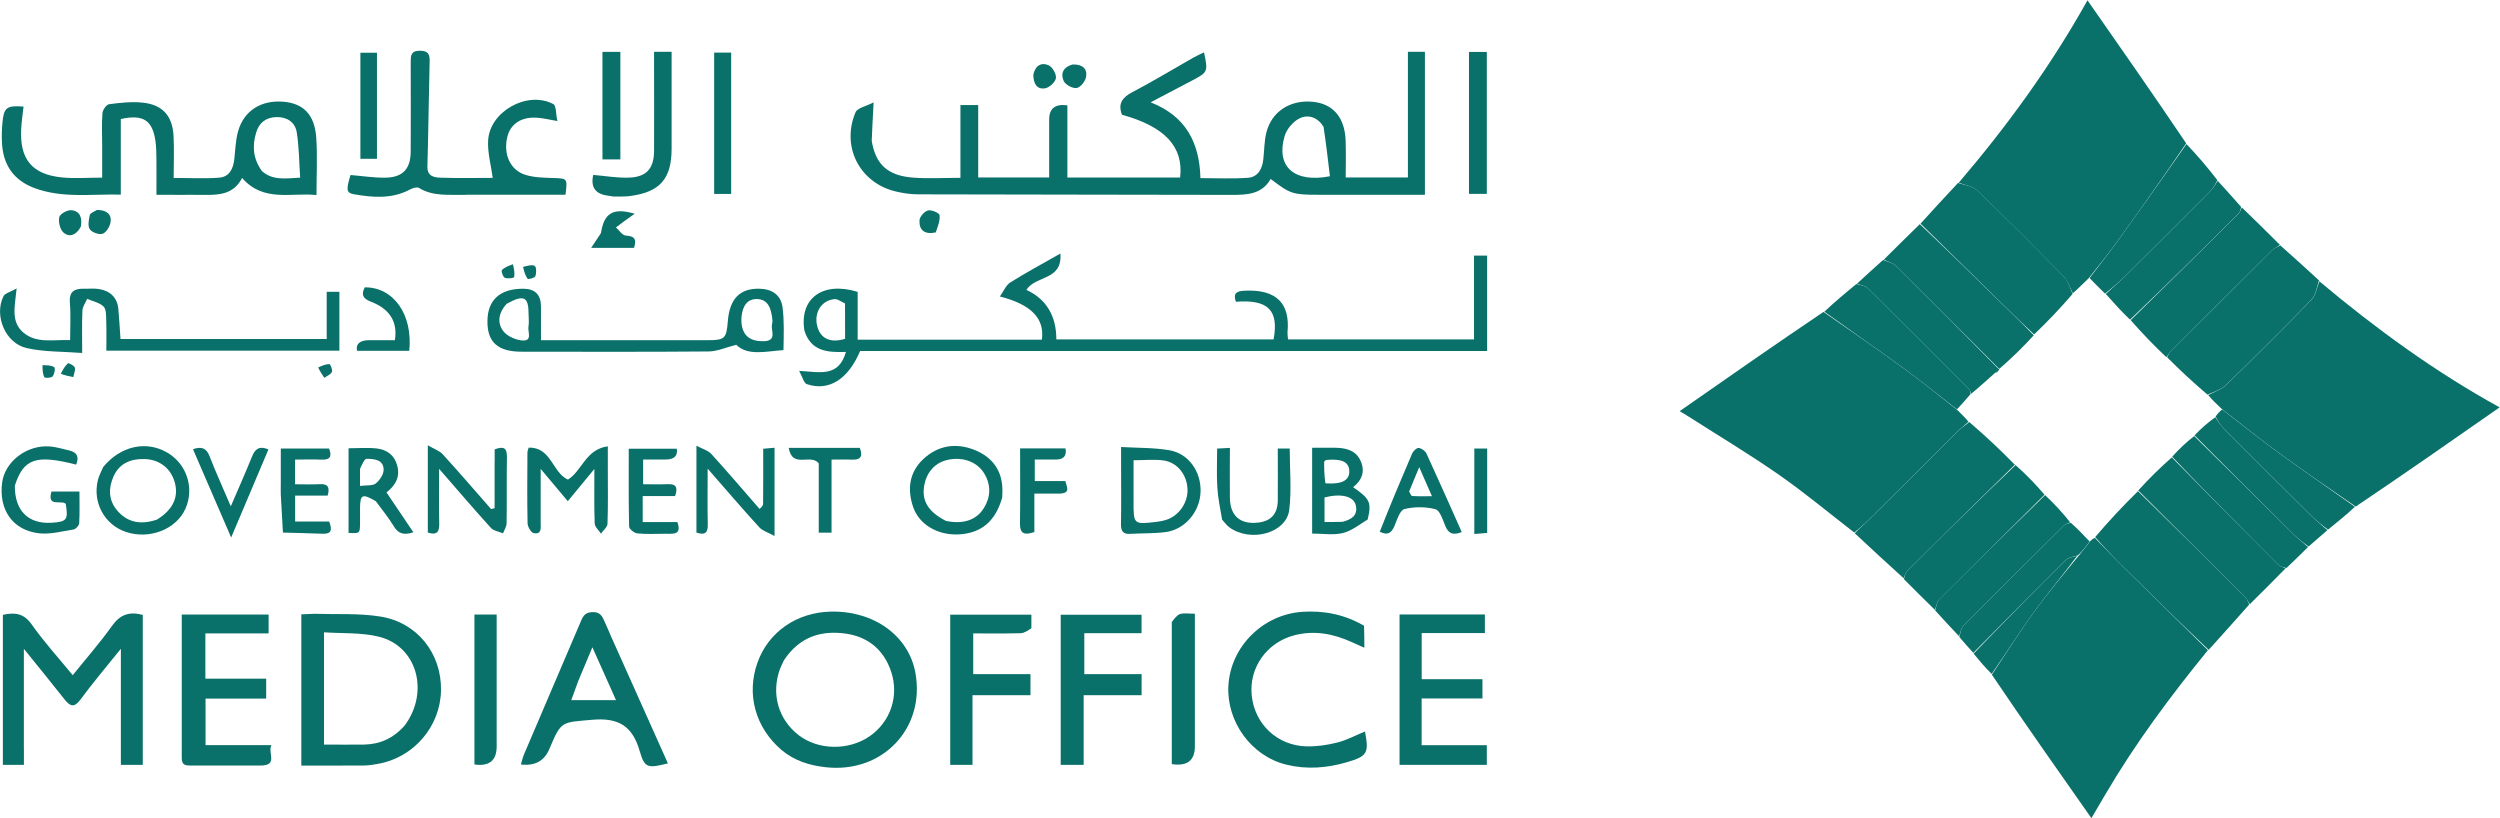 <svg xmlns="http://www.w3.org/2000/svg" width="110" height="36" viewBox="0 0 110 36" fill="none"><g clip-path="url(#clip0_20_516)"><path d="M86.186 8.037C88.31 5.552 90.222 2.92 91.819 0.067C91.843 0.021 91.867 -0.021 91.849 0.013C93.304 2.097 94.752 4.169 96.192 6.308C95.211 7.747 94.245 9.121 93.262 10.485C92.834 11.079 92.38 11.652 91.902 12.243C91.646 12.483 91.427 12.715 91.202 12.904C91.064 12.624 90.973 12.345 90.788 12.155C89.541 10.885 88.286 9.625 87.004 8.389C86.803 8.194 86.459 8.149 86.181 8.037H86.186Z" fill="#097169"></path><path d="M81.59 23.434C80.487 22.582 79.416 21.687 78.273 20.89C76.985 19.992 75.636 19.185 74.312 18.338C74.154 18.237 73.991 18.144 73.906 18.09C76 16.628 78.091 15.168 80.233 13.724C81.462 14.574 82.648 15.392 83.809 16.242C84.589 16.809 85.337 17.419 86.117 18.037C86.301 18.218 86.467 18.373 86.611 18.557C86.419 18.735 86.237 18.876 86.077 19.036C84.79 20.315 83.508 21.602 82.218 22.88C82.02 23.077 81.798 23.25 81.587 23.434H81.59Z" fill="#097169"></path><path d="M102.049 12.374C104.527 14.457 107.134 16.354 109.976 17.92C110.003 17.933 110.011 17.976 109.981 17.925C107.885 19.388 105.793 20.848 103.651 22.289C102.492 21.495 101.373 20.73 100.281 19.934C99.431 19.316 98.609 18.655 97.751 17.989C97.524 17.773 97.321 17.579 97.161 17.382C97.455 17.233 97.751 17.131 97.954 16.934C99.218 15.704 100.47 14.46 101.699 13.194C101.894 12.995 101.939 12.651 102.054 12.376L102.049 12.374Z" fill="#097169"></path><path d="M97.148 28.608C95.495 30.635 93.937 32.729 92.615 34.99C92.404 35.35 92.193 35.709 92.022 36C90.553 33.909 89.087 31.826 87.642 29.686C88.281 28.717 88.876 27.779 89.528 26.884C90.126 26.061 90.786 25.28 91.451 24.465C91.638 24.241 91.793 24.036 91.969 23.81C92.046 23.738 92.105 23.687 92.177 23.669C92.615 24.127 93.032 24.556 93.459 24.977C94.688 26.189 95.919 27.398 97.15 28.61L97.148 28.608Z" fill="#097169"></path><path d="M38.356 6.199C38.53 7.243 39.062 7.731 40.183 7.816C40.851 7.866 41.527 7.824 42.259 7.824V4.622H43.041V7.808H46.163C46.163 6.945 46.163 6.103 46.163 5.258C46.163 4.77 46.431 4.562 46.965 4.635V7.811H51.925C52.082 6.455 51.26 5.575 49.366 5.048C49.181 4.561 49.379 4.286 49.828 4.052C50.736 3.578 51.615 3.042 52.507 2.536C52.656 2.451 52.814 2.384 52.977 2.304C53.156 3.157 53.148 3.175 52.467 3.535C51.89 3.839 51.31 4.142 50.627 4.502C52.173 5.107 52.779 6.271 52.819 7.837C53.53 7.837 54.216 7.872 54.9 7.824C55.351 7.792 55.541 7.432 55.586 7.006C55.629 6.622 55.626 6.225 55.715 5.853C55.939 4.915 56.759 4.382 57.76 4.478C58.655 4.566 59.173 5.165 59.208 6.194C59.227 6.718 59.211 7.246 59.211 7.808H61.948V2.278H62.696V8.57H62.186C60.786 8.57 59.387 8.57 57.987 8.57C56.882 8.57 56.767 8.53 55.909 7.874C55.53 8.543 54.886 8.575 54.211 8.575C49.606 8.564 45.002 8.564 40.394 8.551C40.06 8.551 39.721 8.5 39.398 8.421C37.822 8.04 37.005 6.447 37.643 4.941C37.726 4.747 38.105 4.678 38.439 4.505C38.404 5.149 38.378 5.647 38.356 6.196M58.236 5.578C57.987 5.171 57.573 5.019 57.191 5.203C56.903 5.338 56.615 5.677 56.524 5.986C56.131 7.318 56.93 8.064 58.516 7.755C58.436 7.065 58.353 6.361 58.236 5.578Z" fill="#097169"></path><path d="M35.394 14.545C35.162 13.138 36.193 12.363 37.737 12.843V14.945H45.843C45.966 14.025 45.397 13.405 43.995 13.045C44.166 12.806 44.262 12.547 44.449 12.43C45.148 11.993 45.875 11.601 46.657 11.156C46.756 12.355 45.568 12.107 45.162 12.755C46.043 13.16 46.481 13.908 46.479 14.934H56.038C56.275 13.645 55.797 13.17 54.379 13.277C54.264 12.947 54.36 12.813 54.729 12.792C56.233 12.707 56.759 13.415 56.652 14.593C56.644 14.694 56.663 14.798 56.673 14.934H64.857V11.247H65.434V15.445H37.846C37.312 16.7 36.465 17.227 35.501 16.902C35.368 16.857 35.309 16.583 35.162 16.319C36.046 16.362 36.895 16.628 37.221 15.485C36.409 15.512 35.678 15.461 35.394 14.545ZM37.181 13.352C37.026 13.285 36.863 13.149 36.717 13.162C36.15 13.213 35.819 13.741 35.95 14.319C36.081 14.891 36.53 15.112 37.184 14.907C37.184 14.428 37.184 13.938 37.181 13.352Z" fill="#097169"></path><path d="M7.649 8.572H6.883C6.883 8.037 6.888 7.534 6.883 7.033C6.88 6.75 6.878 6.468 6.837 6.188C6.701 5.283 6.293 5.022 5.315 5.237V8.562C4.014 8.533 2.743 8.732 1.514 8.274C0.606 7.936 0.139 7.259 0.088 6.303C0.072 6.004 0.077 5.701 0.107 5.402C0.168 4.726 0.296 4.633 1.036 4.689C1.002 5.016 0.948 5.341 0.932 5.669C0.86 6.998 1.402 7.669 2.711 7.805C3.269 7.864 3.838 7.816 4.495 7.816C4.495 7.336 4.495 6.87 4.495 6.404C4.495 5.927 4.471 5.448 4.508 4.976C4.519 4.832 4.685 4.601 4.802 4.585C5.288 4.521 5.79 4.465 6.274 4.515C7.153 4.606 7.591 5.096 7.636 5.986C7.668 6.58 7.641 7.177 7.641 7.829C8.357 7.829 9.009 7.869 9.653 7.816C10.104 7.779 10.27 7.403 10.312 6.979C10.355 6.577 10.368 6.164 10.475 5.781C10.726 4.875 11.49 4.395 12.462 4.475C13.349 4.547 13.843 5.04 13.915 6.055C13.971 6.876 13.926 7.701 13.926 8.583C12.807 8.463 11.594 8.913 10.651 7.829C10.304 8.522 9.685 8.586 9.028 8.575C8.584 8.567 8.143 8.575 7.647 8.575M11.517 7.52C11.99 7.949 12.553 7.853 13.207 7.816C13.159 7.126 13.162 6.46 13.055 5.813C12.983 5.378 12.628 5.139 12.158 5.152C11.693 5.165 11.397 5.405 11.268 5.842C11.103 6.407 11.116 6.955 11.52 7.52H11.517Z" fill="#097169"></path><path d="M97.18 28.592C95.919 27.398 94.685 26.189 93.457 24.974C93.029 24.553 92.613 24.122 92.188 23.631C92.8 22.91 93.416 22.254 94.071 21.612C95.671 23.176 97.239 24.726 98.801 26.282C98.881 26.362 98.913 26.493 98.967 26.599C98.382 27.257 97.797 27.915 97.183 28.592H97.18Z" fill="#097169"></path><path d="M1.052 32.947C1.052 33.206 1.052 33.413 1.052 33.653H0.126V27.052C0.638 26.94 1.042 26.972 1.397 27.478C1.931 28.24 2.564 28.933 3.2 29.708C3.798 28.965 4.404 28.277 4.93 27.537C5.28 27.044 5.684 26.895 6.282 27.055V33.653H5.318V28.546C4.661 29.367 4.078 30.049 3.55 30.768C3.264 31.157 3.085 31.085 2.831 30.763C2.278 30.057 1.709 29.367 1.05 28.549C1.05 30.094 1.05 31.495 1.05 32.947H1.052Z" fill="#097169"></path><path d="M81.609 23.466C81.801 23.25 82.023 23.077 82.22 22.88C83.51 21.602 84.792 20.318 86.08 19.036C86.24 18.876 86.424 18.735 86.648 18.57C87.362 19.18 88.024 19.806 88.652 20.448C87.049 22.015 85.481 23.565 83.919 25.123C83.839 25.203 83.812 25.336 83.759 25.443C83.048 24.796 82.338 24.146 81.611 23.466H81.609Z" fill="#097169"></path><path d="M102.035 12.342C101.937 12.651 101.889 12.992 101.696 13.192C100.47 14.46 99.215 15.701 97.952 16.932C97.749 17.129 97.455 17.23 97.129 17.363C96.488 16.82 95.916 16.287 95.353 15.72C95.406 15.613 95.441 15.531 95.502 15.469C96.993 13.978 98.486 12.489 99.984 11.002C100.078 10.909 100.217 10.864 100.334 10.797C100.898 11.3 101.459 11.804 102.038 12.339L102.035 12.342Z" fill="#097169"></path><path d="M86.157 8.05C86.467 8.149 86.809 8.194 87.009 8.386C88.291 9.622 89.546 10.882 90.794 12.153C90.978 12.342 91.069 12.621 91.194 12.933C90.636 13.581 90.086 14.156 89.501 14.715C89.034 14.284 88.601 13.866 88.174 13.445C86.95 12.243 85.727 11.042 84.504 9.84C85.043 9.246 85.585 8.652 86.157 8.045V8.05Z" fill="#097169"></path><path d="M34.39 33.003C33.228 32.007 32.833 30.542 33.33 29.151C33.811 27.809 35.05 26.945 36.554 26.911C38.455 26.868 39.986 27.976 40.279 29.612C40.718 32.057 38.819 34.042 36.319 33.757C35.621 33.677 34.97 33.483 34.39 33.003ZM34.489 29.061C34.43 29.189 34.364 29.314 34.315 29.444C33.925 30.531 34.243 31.647 35.135 32.343C35.998 33.011 37.336 33.035 38.263 32.396C39.176 31.765 39.572 30.63 39.208 29.546C38.896 28.616 38.223 28.035 37.256 27.886C36.15 27.718 35.186 28.003 34.486 29.061H34.489Z" fill="#097169"></path><path d="M13.825 27.007C14.829 27.039 15.796 26.977 16.728 27.127C18.365 27.385 19.433 28.757 19.404 30.379C19.377 31.962 18.21 33.328 16.64 33.608C16.431 33.645 16.22 33.682 16.009 33.682C15.109 33.69 14.209 33.685 13.258 33.685V27.031C13.432 27.023 13.603 27.015 13.825 27.007ZM17.815 31.911C18.902 30.432 18.349 28.429 16.669 28.014C15.9 27.824 15.069 27.878 14.257 27.822V32.761C14.874 32.761 15.454 32.771 16.033 32.761C16.72 32.745 17.305 32.492 17.815 31.911Z" fill="#097169"></path><path d="M20.507 8.573C19.77 8.557 19.07 8.658 18.434 8.269C18.352 8.218 18.165 8.271 18.055 8.33C17.256 8.762 16.413 8.695 15.569 8.546C15.237 8.487 15.224 8.349 15.424 7.701C15.953 7.744 16.474 7.829 16.992 7.816C17.737 7.795 18.069 7.414 18.071 6.665C18.076 5.357 18.076 4.052 18.071 2.744C18.071 2.454 18.071 2.232 18.474 2.232C18.848 2.232 18.913 2.398 18.904 2.717C18.864 4.252 18.851 5.783 18.806 7.318C18.792 7.765 19.108 7.808 19.396 7.819C20.173 7.845 20.95 7.827 21.68 7.827C21.605 7.273 21.45 6.726 21.477 6.191C21.538 4.904 23.205 3.975 24.345 4.579C24.479 4.649 24.454 5.011 24.524 5.325C24.155 5.261 23.92 5.205 23.68 5.184C22.948 5.117 22.446 5.445 22.312 6.063C22.15 6.812 22.457 7.491 23.127 7.696C23.506 7.813 23.926 7.819 24.329 7.832C24.97 7.853 24.97 7.84 24.882 8.567C23.448 8.567 22.003 8.567 20.507 8.567V8.573Z" fill="#097169"></path><path d="M100.318 10.767C100.214 10.869 100.075 10.914 99.981 11.007C98.483 12.491 96.993 13.983 95.5 15.475C95.441 15.533 95.404 15.618 95.318 15.714C94.76 15.192 94.239 14.646 93.75 14.087C95.358 12.515 96.931 10.957 98.502 9.396C98.571 9.326 98.595 9.214 98.638 9.124C99.191 9.662 99.746 10.2 100.315 10.773L100.318 10.767Z" fill="#097169"></path><path d="M26.909 28.051C27.745 29.918 28.565 31.748 29.388 33.589C28.506 33.808 28.365 33.808 28.146 33.046C27.823 31.927 27.2 31.567 26.044 31.671C24.706 31.794 24.698 31.701 24.174 32.95C23.953 33.481 23.535 33.71 22.919 33.637C22.964 33.485 22.996 33.339 23.052 33.203C23.875 31.272 24.7 29.34 25.526 27.412C25.627 27.174 25.694 26.945 26.06 26.932C26.46 26.919 26.522 27.18 26.637 27.43C26.727 27.622 26.805 27.819 26.906 28.048M25.437 29.982C25.339 30.249 25.242 30.512 25.136 30.805H27.104C26.757 30.03 26.431 29.3 26.065 28.48C25.846 29.007 25.659 29.457 25.437 29.98V29.982Z" fill="#097169"></path><path d="M84.472 9.862C85.727 11.047 86.948 12.249 88.174 13.45C88.604 13.871 89.036 14.287 89.485 14.753C89.004 15.283 88.505 15.765 87.968 16.231C86.435 14.71 84.945 13.205 83.441 11.711C83.302 11.572 83.075 11.519 82.888 11.425C83.406 10.909 83.924 10.395 84.472 9.862Z" fill="#097169"></path><path d="M11.445 33.685C10.403 33.685 9.412 33.685 8.421 33.685C8.192 33.685 7.997 33.682 7.997 33.368C7.999 31.271 7.997 29.175 7.997 27.041H11.819V27.87H9.036V29.862H11.712V30.739H9.044V32.787H11.941C11.768 33.139 12.262 33.685 11.447 33.685H11.445Z" fill="#097169"></path><path d="M60.017 27.531C60.031 27.854 60.031 28.136 60.031 28.501C59.82 28.405 59.651 28.331 59.486 28.256C58.676 27.888 57.838 27.723 56.959 27.95C55.736 28.264 54.948 29.383 55.076 30.603C55.207 31.863 56.201 32.809 57.488 32.84C57.939 32.851 58.407 32.782 58.845 32.67C59.264 32.563 59.657 32.35 60.06 32.185C60.239 33.136 60.167 33.272 59.269 33.536C58.391 33.794 57.496 33.866 56.599 33.645C55.028 33.259 53.97 31.727 54.048 30.187C54.139 28.44 55.578 27.041 57.29 26.921C58.244 26.855 59.155 27.033 60.015 27.531H60.017Z" fill="#097169"></path><path d="M98.996 26.583C98.91 26.492 98.879 26.365 98.798 26.282C97.236 24.726 95.671 23.179 94.084 21.58C94.56 21.053 95.051 20.573 95.559 20.126C97.129 21.724 98.683 23.288 100.246 24.846C100.326 24.926 100.457 24.955 100.566 25.006C100.054 25.526 99.541 26.045 98.996 26.58V26.583Z" fill="#097169"></path><path d="M64.406 29.884H65.228V30.733H62.552V32.79H65.42V33.653H61.58V27.036H65.335V27.856H62.555V29.886H64.408L64.406 29.884Z" fill="#097169"></path><path d="M83.772 25.475C83.809 25.334 83.839 25.203 83.919 25.123C85.481 23.565 87.049 22.015 88.684 20.464C89.159 20.885 89.568 21.309 89.958 21.767C88.403 23.325 86.862 24.841 85.332 26.37C85.222 26.479 85.198 26.676 85.134 26.834C84.686 26.391 84.234 25.952 83.769 25.478L83.772 25.475Z" fill="#097169"></path><path d="M14.375 13.773C14.375 13.44 14.375 13.16 14.375 12.84H14.933V15.429H4.679C4.679 14.992 4.69 14.54 4.674 14.087C4.666 13.879 4.677 13.602 4.554 13.485C4.372 13.312 4.081 13.256 3.835 13.149C3.763 13.32 3.635 13.49 3.627 13.663C3.6 14.241 3.616 14.822 3.616 15.531C2.764 15.464 1.944 15.491 1.17 15.315C0.235 15.102 -0.267 13.89 0.15 13.04C0.219 12.899 0.462 12.845 0.732 12.691C0.66 13.469 0.454 14.159 1.044 14.646C1.619 15.118 2.324 14.939 3.085 14.963C3.085 14.401 3.12 13.86 3.074 13.325C3.034 12.84 3.258 12.696 3.68 12.704C3.91 12.71 4.145 12.68 4.37 12.72C4.858 12.806 5.163 13.096 5.208 13.605C5.246 14.025 5.27 14.446 5.302 14.915H14.375C14.375 14.548 14.375 14.183 14.375 13.767V13.773Z" fill="#097169"></path><path d="M34.47 15.405C33.69 15.459 32.905 15.672 32.395 15.171C31.925 15.291 31.556 15.461 31.185 15.464C28.439 15.488 25.697 15.477 22.951 15.475C21.907 15.475 21.442 15.059 21.447 14.14C21.45 13.2 21.997 12.702 23.02 12.704C23.542 12.704 23.803 12.966 23.803 13.49C23.803 13.962 23.803 14.436 23.803 14.969H24.425C26.655 14.969 28.888 14.969 31.118 14.969C31.893 14.969 31.962 14.902 32.024 14.137C32.101 13.146 32.555 12.68 33.423 12.704C33.979 12.72 34.361 12.979 34.433 13.525C34.51 14.132 34.484 14.753 34.473 15.405M32.625 13.946C32.625 14.034 32.617 14.121 32.625 14.209C32.681 14.769 32.993 15.019 33.589 15.014C34.233 15.006 33.891 14.518 33.974 14.241C33.998 14.161 33.987 14.066 33.974 13.98C33.92 13.578 33.805 13.181 33.325 13.16C32.886 13.141 32.678 13.445 32.625 13.948M22.288 13.373C21.949 13.738 21.856 14.193 22.144 14.569C22.32 14.801 22.713 14.971 23.018 14.982C23.434 14.995 23.21 14.585 23.253 14.361C23.285 14.193 23.258 14.012 23.258 13.836C23.258 13.056 23.06 12.944 22.288 13.37V13.373Z" fill="#097169"></path><path d="M46.671 30.307C46.671 29.199 46.671 28.144 46.671 27.047H50.228V27.862H47.71V29.663H50.231V30.59H47.681V33.653H46.671C46.671 32.534 46.671 31.447 46.671 30.305V30.307Z" fill="#097169"></path><path d="M45.381 27.641C45.221 27.75 45.063 27.859 44.903 27.862C44.219 27.88 43.533 27.87 42.822 27.87V29.663H45.341V30.59H42.79V33.653H41.81V27.044H45.381C45.381 27.217 45.381 27.404 45.381 27.638V27.641Z" fill="#097169"></path><path d="M91.942 12.233C92.383 11.649 92.84 11.076 93.264 10.485C94.247 9.121 95.214 7.747 96.205 6.34C96.667 6.822 97.113 7.339 97.564 7.928C97.455 8.149 97.353 8.314 97.22 8.447C95.999 9.673 94.773 10.895 93.545 12.113C93.259 12.398 92.949 12.659 92.621 12.917C92.372 12.68 92.156 12.456 91.939 12.233H91.942Z" fill="#097169"></path><path d="M92.653 12.933C92.952 12.662 93.259 12.398 93.545 12.113C94.773 10.895 95.999 9.673 97.22 8.447C97.353 8.314 97.458 8.149 97.578 7.96C97.912 8.309 98.243 8.698 98.606 9.1C98.593 9.209 98.569 9.321 98.502 9.39C96.931 10.951 95.358 12.51 93.721 14.065C93.323 13.684 92.987 13.309 92.653 12.931V12.933Z" fill="#097169"></path><path d="M85.147 26.863C85.196 26.674 85.22 26.479 85.329 26.367C86.857 24.838 88.398 23.323 89.984 21.785C90.398 22.172 90.764 22.574 91.09 22.984C90.975 23.029 90.882 23.053 90.823 23.112C89.343 24.582 87.864 26.05 86.395 27.531C86.285 27.643 86.261 27.838 86.197 27.995C85.853 27.627 85.508 27.26 85.147 26.86V26.863Z" fill="#097169"></path><path d="M82.856 11.439C83.075 11.519 83.299 11.572 83.441 11.71C84.945 13.205 86.435 14.71 87.957 16.252C87.984 16.29 87.939 16.306 87.909 16.316C87.856 16.351 87.829 16.378 87.768 16.42C87.402 16.743 87.068 17.052 86.731 17.326C86.705 17.243 86.694 17.185 86.659 17.15C85.169 15.656 83.676 14.161 82.175 12.677C82.063 12.568 81.865 12.547 81.707 12.483C82.079 12.139 82.45 11.798 82.853 11.441L82.856 11.439Z" fill="#097169"></path><path d="M81.678 12.496C81.868 12.547 82.065 12.568 82.177 12.678C83.681 14.161 85.171 15.656 86.662 17.15C86.697 17.185 86.707 17.243 86.702 17.345C86.483 17.603 86.293 17.808 86.104 18.013C85.343 17.422 84.595 16.814 83.815 16.244C82.65 15.395 81.467 14.577 80.27 13.716C80.716 13.296 81.181 12.904 81.678 12.499V12.496Z" fill="#097169"></path><path d="M100.599 24.995C100.457 24.956 100.326 24.929 100.246 24.849C98.686 23.291 97.129 21.727 95.575 20.097C95.887 19.745 96.2 19.457 96.544 19.186C98.024 20.64 99.471 22.078 100.924 23.514C101.122 23.712 101.344 23.885 101.555 24.069C101.248 24.372 100.94 24.676 100.601 24.995H100.599Z" fill="#097169"></path><path d="M86.21 28.027C86.261 27.838 86.285 27.643 86.395 27.531C87.864 26.05 89.343 24.58 90.823 23.112C90.882 23.053 90.975 23.029 91.12 23.005C91.44 23.29 91.691 23.559 91.945 23.828C91.79 24.034 91.635 24.241 91.427 24.436C91.208 24.497 90.999 24.529 90.882 24.646C89.522 25.997 88.176 27.363 86.825 28.725C86.624 28.504 86.424 28.28 86.21 28.027Z" fill="#097169"></path><path d="M101.581 24.047C101.344 23.884 101.125 23.711 100.924 23.514C99.474 22.078 98.026 20.64 96.56 19.156C96.854 18.844 97.161 18.583 97.474 18.357C97.597 18.543 97.698 18.709 97.832 18.842C99.103 20.118 100.38 21.391 101.659 22.659C101.897 22.894 102.156 23.104 102.404 23.328C102.137 23.559 101.873 23.794 101.579 24.047H101.581Z" fill="#097169"></path><path d="M102.433 23.304C102.158 23.104 101.899 22.894 101.662 22.659C100.382 21.391 99.106 20.118 97.834 18.842C97.701 18.709 97.596 18.544 97.487 18.328C97.588 18.179 97.679 18.096 97.773 18.013C98.606 18.655 99.426 19.316 100.278 19.934C101.373 20.731 102.489 21.495 103.617 22.3C103.245 22.646 102.85 22.963 102.433 23.304Z" fill="#097169"></path><path d="M51.561 27.366C51.681 27.212 51.786 27.06 51.925 27.017C52.101 26.964 52.304 27.004 52.574 27.004V27.606C52.574 29.351 52.574 31.096 52.574 32.84C52.574 33.464 52.235 33.724 51.559 33.621C51.559 31.559 51.559 29.487 51.559 27.361L51.561 27.366Z" fill="#097169"></path><path d="M21.853 29.037C21.853 30.339 21.853 31.591 21.853 32.843C21.853 33.465 21.527 33.729 20.875 33.637V27.039H21.853C21.853 27.694 21.853 28.339 21.853 29.037Z" fill="#097169"></path><path d="M26.744 20.563C26.744 21.426 26.759 22.235 26.73 23.045C26.725 23.195 26.543 23.336 26.442 23.48C26.346 23.33 26.172 23.186 26.167 23.032C26.137 22.278 26.153 21.522 26.153 20.634C25.729 21.151 25.376 21.575 24.983 22.052C24.599 21.596 24.235 21.162 23.79 20.632C23.79 21.503 23.79 22.252 23.79 23.003C23.79 23.224 23.843 23.53 23.482 23.458C23.365 23.434 23.215 23.176 23.213 23.021C23.191 21.982 23.202 20.941 23.207 19.902C23.207 19.851 23.234 19.801 23.261 19.697C24.254 19.662 24.3 20.792 24.989 21.103C25.606 20.725 25.763 19.771 26.744 19.638C26.744 19.995 26.744 20.253 26.744 20.56V20.563Z" fill="#097169"></path><path d="M27.024 8.652C26.89 8.634 26.802 8.618 26.714 8.604C26.187 8.528 25.983 8.225 26.102 7.696C26.629 7.741 27.149 7.832 27.668 7.816C28.445 7.792 28.776 7.416 28.779 6.633C28.787 5.381 28.779 4.126 28.779 2.874C28.779 2.685 28.779 2.496 28.779 2.278H29.551V5.472C29.551 5.823 29.551 6.178 29.551 6.529C29.551 7.874 29.04 8.455 27.7 8.628C27.491 8.655 27.275 8.644 27.019 8.647L27.024 8.652Z" fill="#097169"></path><path d="M44.099 21.884C43.802 22.944 43.169 23.466 42.176 23.514C41.268 23.557 40.45 23.088 40.183 22.321C39.916 21.551 39.996 20.802 40.605 20.219C41.265 19.588 42.074 19.465 42.913 19.811C43.679 20.128 44.104 20.72 44.107 21.575C44.107 21.663 44.104 21.751 44.099 21.884ZM41.618 22.92C42.376 23.075 42.958 22.894 43.295 22.348C43.594 21.863 43.607 21.34 43.314 20.845C43.001 20.315 42.357 20.086 41.692 20.235C41.126 20.363 40.744 20.8 40.656 21.426C40.568 22.055 40.851 22.523 41.618 22.918V22.92Z" fill="#097169"></path><path d="M4.538 20.552C5.302 19.622 6.421 19.377 7.345 19.905C8.213 20.403 8.566 21.468 8.16 22.382C7.756 23.291 6.578 23.752 5.542 23.405C4.599 23.091 4.062 22.108 4.308 21.122C4.354 20.936 4.447 20.763 4.54 20.549M6.899 22.867C7.593 22.441 7.863 21.895 7.697 21.253C7.532 20.613 7.019 20.211 6.346 20.198C5.748 20.184 5.254 20.39 5 20.952C4.77 21.46 4.765 21.993 5.144 22.446C5.587 22.976 6.162 23.112 6.899 22.864V22.867Z" fill="#097169"></path><path d="M21.765 20.352C21.765 20.128 21.765 19.953 21.765 19.774C22.142 19.628 22.31 19.689 22.305 20.107C22.288 21.077 22.305 22.047 22.291 23.016C22.291 23.168 22.19 23.317 22.134 23.466C21.952 23.389 21.72 23.36 21.599 23.227C20.857 22.409 20.138 21.567 19.321 20.629C19.321 21.524 19.31 22.292 19.326 23.056C19.332 23.405 19.222 23.56 18.824 23.432V19.593C19.099 19.756 19.337 19.83 19.481 19.99C20.203 20.781 20.902 21.594 21.607 22.398C21.658 22.387 21.712 22.374 21.762 22.363C21.762 21.711 21.762 21.055 21.762 20.352H21.765Z" fill="#097169"></path><path d="M33.421 22.393C33.49 22.334 33.576 22.252 33.576 22.166C33.586 21.372 33.581 20.581 33.581 19.745C33.752 19.729 33.899 19.715 34.08 19.7V23.584C33.8 23.429 33.551 23.36 33.405 23.197C32.667 22.39 31.954 21.556 31.137 20.621C31.137 21.514 31.124 22.291 31.142 23.067C31.15 23.424 31.041 23.565 30.643 23.434V19.612C30.905 19.753 31.156 19.817 31.3 19.977C32.013 20.76 32.7 21.567 33.421 22.393Z" fill="#097169"></path><path d="M49.328 20.456C49.328 20.195 49.328 19.987 49.328 19.668C50.071 19.713 50.776 19.692 51.46 19.812C52.309 19.961 52.857 20.765 52.825 21.647C52.792 22.526 52.133 23.304 51.278 23.413C50.771 23.477 50.255 23.459 49.742 23.49C49.411 23.512 49.318 23.368 49.323 23.053C49.339 22.206 49.328 21.357 49.328 20.459M49.876 22.079C49.876 23.075 49.879 23.078 50.875 22.963C51.032 22.944 51.19 22.915 51.34 22.864C51.892 22.675 52.28 22.095 52.25 21.511C52.221 20.898 51.818 20.36 51.219 20.264C50.797 20.198 50.357 20.251 49.876 20.251C49.876 20.853 49.876 21.413 49.876 22.076V22.079Z" fill="#097169"></path><path d="M60.175 22.859C59.798 23.091 59.459 23.365 59.077 23.456C58.66 23.554 58.206 23.477 57.734 23.477V19.702C58.105 19.702 58.455 19.694 58.805 19.702C59.272 19.716 59.689 19.838 59.884 20.318C60.068 20.773 59.913 21.143 59.536 21.436C60.279 21.943 60.356 22.11 60.178 22.856M59.072 22.96C59.443 22.862 59.755 22.697 59.657 22.241C59.566 21.831 59.013 21.7 58.279 21.887V22.968C58.535 22.968 58.759 22.968 59.072 22.96ZM58.319 21.266C59.045 21.319 59.392 21.136 59.368 20.709C59.347 20.323 59.04 20.177 58.361 20.238C58.332 20.238 58.308 20.275 58.263 20.31C58.263 20.595 58.263 20.893 58.319 21.266Z" fill="#097169"></path><path d="M0.654 21.357C0.638 22.473 1.245 23.069 2.284 23C2.943 22.957 3.007 22.867 2.893 22.169C2.698 21.983 2.059 22.34 2.265 21.628H3.496C3.496 22.084 3.51 22.553 3.485 23.019C3.48 23.12 3.339 23.28 3.24 23.296C2.722 23.378 2.185 23.528 1.68 23.461C0.537 23.309 -0.056 22.417 0.093 21.239C0.214 20.299 1.197 19.553 2.217 19.646C2.495 19.67 2.77 19.758 3.045 19.82C3.403 19.902 3.488 20.115 3.349 20.443C1.592 19.993 1.044 20.171 0.657 21.357H0.654Z" fill="#097169"></path><path d="M64.635 7.086C64.635 5.466 64.635 3.897 64.635 2.286H65.42V8.53H64.635C64.635 8.074 64.635 7.605 64.635 7.083V7.086Z" fill="#097169"></path><path d="M16.538 22.055C15.932 21.703 15.844 21.748 15.841 22.387C15.841 22.616 15.846 22.846 15.841 23.077C15.83 23.472 15.828 23.472 15.336 23.448V19.724C15.753 19.724 16.175 19.686 16.589 19.734C17.016 19.785 17.347 20.019 17.473 20.467C17.62 20.981 17.403 21.357 17.005 21.666C17.395 22.246 17.783 22.819 18.189 23.421C17.783 23.554 17.532 23.493 17.331 23.163C17.104 22.787 16.826 22.443 16.541 22.06M15.841 20.629V21.381C16.132 21.343 16.391 21.383 16.53 21.274C16.706 21.135 16.885 20.869 16.88 20.661C16.872 20.219 16.461 20.192 16.135 20.187C16.039 20.187 15.94 20.413 15.841 20.629Z" fill="#097169"></path><path d="M53.773 22.864C53.685 22.363 53.588 21.903 53.562 21.436C53.527 20.893 53.554 20.344 53.554 19.737C53.73 19.726 53.89 19.718 54.115 19.707C54.115 20.472 54.107 21.191 54.115 21.908C54.125 22.688 54.563 23.075 55.33 22.997C55.915 22.939 56.214 22.622 56.222 22.025C56.23 21.271 56.222 20.517 56.222 19.734H56.748C56.748 20.653 56.834 21.556 56.727 22.435C56.601 23.461 55.025 23.887 54.088 23.2C53.976 23.117 53.89 23 53.773 22.864Z" fill="#097169"></path><path d="M60.709 23.395C61.174 22.22 61.649 21.082 62.138 19.947C62.183 19.841 62.336 19.7 62.424 19.71C62.547 19.724 62.709 19.838 62.763 19.953C63.286 21.087 63.791 22.23 64.317 23.41C63.959 23.552 63.74 23.506 63.593 23.141C63.484 22.872 63.358 22.459 63.158 22.406C62.728 22.292 62.229 22.292 61.796 22.398C61.601 22.446 61.473 22.856 61.366 23.12C61.235 23.445 61.059 23.578 60.706 23.392M62.002 21.623C62.044 21.692 62.084 21.82 62.135 21.823C62.389 21.844 62.648 21.833 63.006 21.833C62.811 21.389 62.651 21.026 62.445 20.555C62.274 20.97 62.157 21.258 62.004 21.623H62.002Z" fill="#097169"></path><path d="M29.308 23.485C28.851 23.485 28.442 23.512 28.039 23.469C27.905 23.456 27.684 23.274 27.681 23.168C27.654 22.041 27.665 20.914 27.665 19.745H29.78C29.826 20.059 29.665 20.217 29.294 20.219C28.976 20.219 28.661 20.219 28.298 20.219V21.306C28.642 21.306 29.008 21.319 29.369 21.303C29.745 21.285 29.842 21.439 29.703 21.828H28.279V22.971H29.804C29.997 23.52 29.665 23.493 29.305 23.485H29.308Z" fill="#097169"></path><path d="M12.355 21.295C12.355 20.752 12.355 20.262 12.355 19.737H14.479C14.612 20.073 14.54 20.246 14.126 20.224C13.758 20.206 13.389 20.222 12.983 20.222V21.308C13.352 21.308 13.718 21.322 14.081 21.303C14.436 21.285 14.519 21.447 14.417 21.807H12.986V22.947H14.482C14.626 23.314 14.588 23.501 14.19 23.485C13.611 23.461 13.031 23.45 12.449 23.434C12.417 22.88 12.385 22.323 12.355 21.769C12.347 21.628 12.355 21.487 12.355 21.293V21.295Z" fill="#097169"></path><path d="M31.423 7.507C31.423 5.751 31.423 4.049 31.423 2.315H32.171V8.532H31.423C31.423 8.21 31.423 7.885 31.423 7.507Z" fill="#097169"></path><path d="M86.838 28.759C88.176 27.364 89.522 26 90.882 24.649C91.002 24.529 91.208 24.5 91.397 24.455C90.786 25.28 90.126 26.061 89.528 26.884C88.876 27.779 88.283 28.717 87.634 29.654C87.354 29.38 87.105 29.087 86.841 28.762L86.838 28.759Z" fill="#097169"></path><path d="M27.296 3.484C27.296 4.683 27.296 5.829 27.296 7.014H26.508V2.283H27.296C27.296 2.669 27.296 3.05 27.296 3.484Z" fill="#097169"></path><path d="M46.623 21.719C46.241 21.719 45.904 21.719 45.512 21.719V23.41C45.074 23.557 44.871 23.493 44.879 23.019C44.897 21.932 44.884 20.842 44.884 19.729H46.882C46.942 20.052 46.806 20.215 46.473 20.219C46.174 20.222 45.875 20.219 45.53 20.219V21.167H46.874C46.943 21.444 47.12 21.697 46.62 21.719H46.623Z" fill="#097169"></path><path d="M11.477 20.565C11.055 21.57 10.643 22.534 10.171 23.65C9.57 22.257 9.03 21.01 8.491 19.764C8.883 19.628 9.089 19.726 9.225 20.083C9.498 20.789 9.813 21.476 10.155 22.278C10.489 21.5 10.798 20.808 11.082 20.105C11.212 19.777 11.383 19.596 11.811 19.774C11.704 20.025 11.597 20.275 11.477 20.565Z" fill="#097169"></path><path d="M16.586 4.966C16.586 5.666 16.586 6.314 16.586 6.987H15.857V2.32H16.586C16.586 3.194 16.586 4.055 16.586 4.966Z" fill="#097169"></path><path d="M36.663 19.705H37.83C37.993 20.115 37.838 20.243 37.462 20.224C37.184 20.211 36.906 20.222 36.588 20.222V23.437H36.025V20.387C35.667 19.942 34.866 20.64 34.703 19.707C35.384 19.707 35.998 19.707 36.666 19.707L36.663 19.705Z" fill="#097169"></path><path d="M16.18 14.969C16.613 14.969 17 14.969 17.374 14.969C17.505 14.169 17.155 13.591 16.314 13.272C15.943 13.13 15.897 12.952 16.049 12.643C17.31 12.63 18.173 13.836 18.007 15.435H15.71C15.65 15.149 15.806 14.993 16.18 14.969Z" fill="#097169"></path><path d="M64.87 20.978C64.87 20.541 64.87 20.155 64.87 19.737H65.436V23.45C65.276 23.464 65.111 23.474 64.87 23.496C64.87 22.643 64.87 21.839 64.87 20.981V20.978Z" fill="#097169"></path><path d="M27.093 10.906H26.012C26.207 10.613 26.324 10.434 26.442 10.256C26.575 9.401 26.944 9.116 27.927 9.404C27.729 9.545 27.601 9.633 27.475 9.726C27.35 9.819 27.224 9.915 27.101 10.008C27.246 10.133 27.382 10.355 27.531 10.365C27.879 10.389 28.034 10.48 27.897 10.906C27.665 10.906 27.406 10.906 27.096 10.906H27.093Z" fill="#097169"></path><path d="M3.552 9.982C3.36 10.336 3.063 10.464 2.796 10.235C2.642 10.104 2.561 9.766 2.607 9.555C2.636 9.417 2.954 9.236 3.13 9.249C3.52 9.278 3.63 9.582 3.555 9.982H3.552Z" fill="#097169"></path><path d="M4.276 9.236C4.669 9.244 4.922 9.406 4.864 9.777C4.834 9.968 4.677 10.229 4.516 10.285C4.362 10.339 4.044 10.227 3.95 10.086C3.851 9.939 3.908 9.667 3.95 9.462C3.969 9.374 4.135 9.316 4.273 9.236H4.276Z" fill="#097169"></path><path d="M47.205 2.837C47.622 2.824 47.846 3.024 47.79 3.373C47.758 3.567 47.55 3.839 47.379 3.871C47.208 3.905 46.885 3.735 46.807 3.572C46.657 3.258 46.762 2.949 47.205 2.837Z" fill="#097169"></path><path d="M45.466 3.285C45.557 2.866 45.838 2.733 46.142 2.874C46.31 2.952 46.487 3.261 46.46 3.439C46.436 3.612 46.177 3.849 45.99 3.884C45.621 3.951 45.469 3.676 45.466 3.285Z" fill="#097169"></path><path d="M41.172 10.227C40.688 10.331 40.432 10.128 40.458 9.694C40.466 9.534 40.672 9.302 40.83 9.26C40.979 9.22 41.324 9.366 41.34 9.465C41.374 9.699 41.262 9.958 41.174 10.224L41.172 10.227Z" fill="#097169"></path><path d="M22.569 11.628C22.617 11.83 22.657 12.02 22.622 12.193C22.614 12.235 22.328 12.275 22.214 12.222C22.128 12.185 22.043 11.924 22.083 11.884C22.2 11.761 22.379 11.697 22.569 11.628Z" fill="#097169"></path><path d="M23.015 11.742C23.207 11.7 23.413 11.628 23.528 11.703C23.608 11.753 23.605 12.017 23.554 12.155C23.528 12.23 23.239 12.302 23.215 12.267C23.111 12.126 23.06 11.942 23.015 11.742Z" fill="#097169"></path><path d="M2.676 16.45C2.767 16.266 2.855 16.103 2.989 15.986C3.018 15.959 3.264 16.085 3.291 16.172C3.328 16.295 3.25 16.452 3.224 16.593C3.047 16.556 2.869 16.521 2.676 16.447V16.45Z" fill="#097169"></path><path d="M13.998 16.17C14.172 16.09 14.335 16.018 14.495 16.021C14.538 16.021 14.642 16.277 14.604 16.364C14.554 16.479 14.388 16.54 14.271 16.625C14.177 16.484 14.081 16.346 14.001 16.17H13.998Z" fill="#097169"></path><path d="M1.87 16.069C2.067 16.071 2.26 16.069 2.39 16.159C2.441 16.194 2.398 16.465 2.316 16.561C2.257 16.633 1.976 16.644 1.952 16.596C1.875 16.452 1.872 16.266 1.87 16.066V16.069Z" fill="#097169"></path><path d="M87.909 16.316C87.912 16.343 87.888 16.375 87.832 16.407C87.826 16.378 87.853 16.351 87.909 16.316Z" fill="#097169"></path></g><defs><clipPath id="clip0_20_516"><rect width="110" height="36" fill="white"></rect></clipPath></defs></svg>